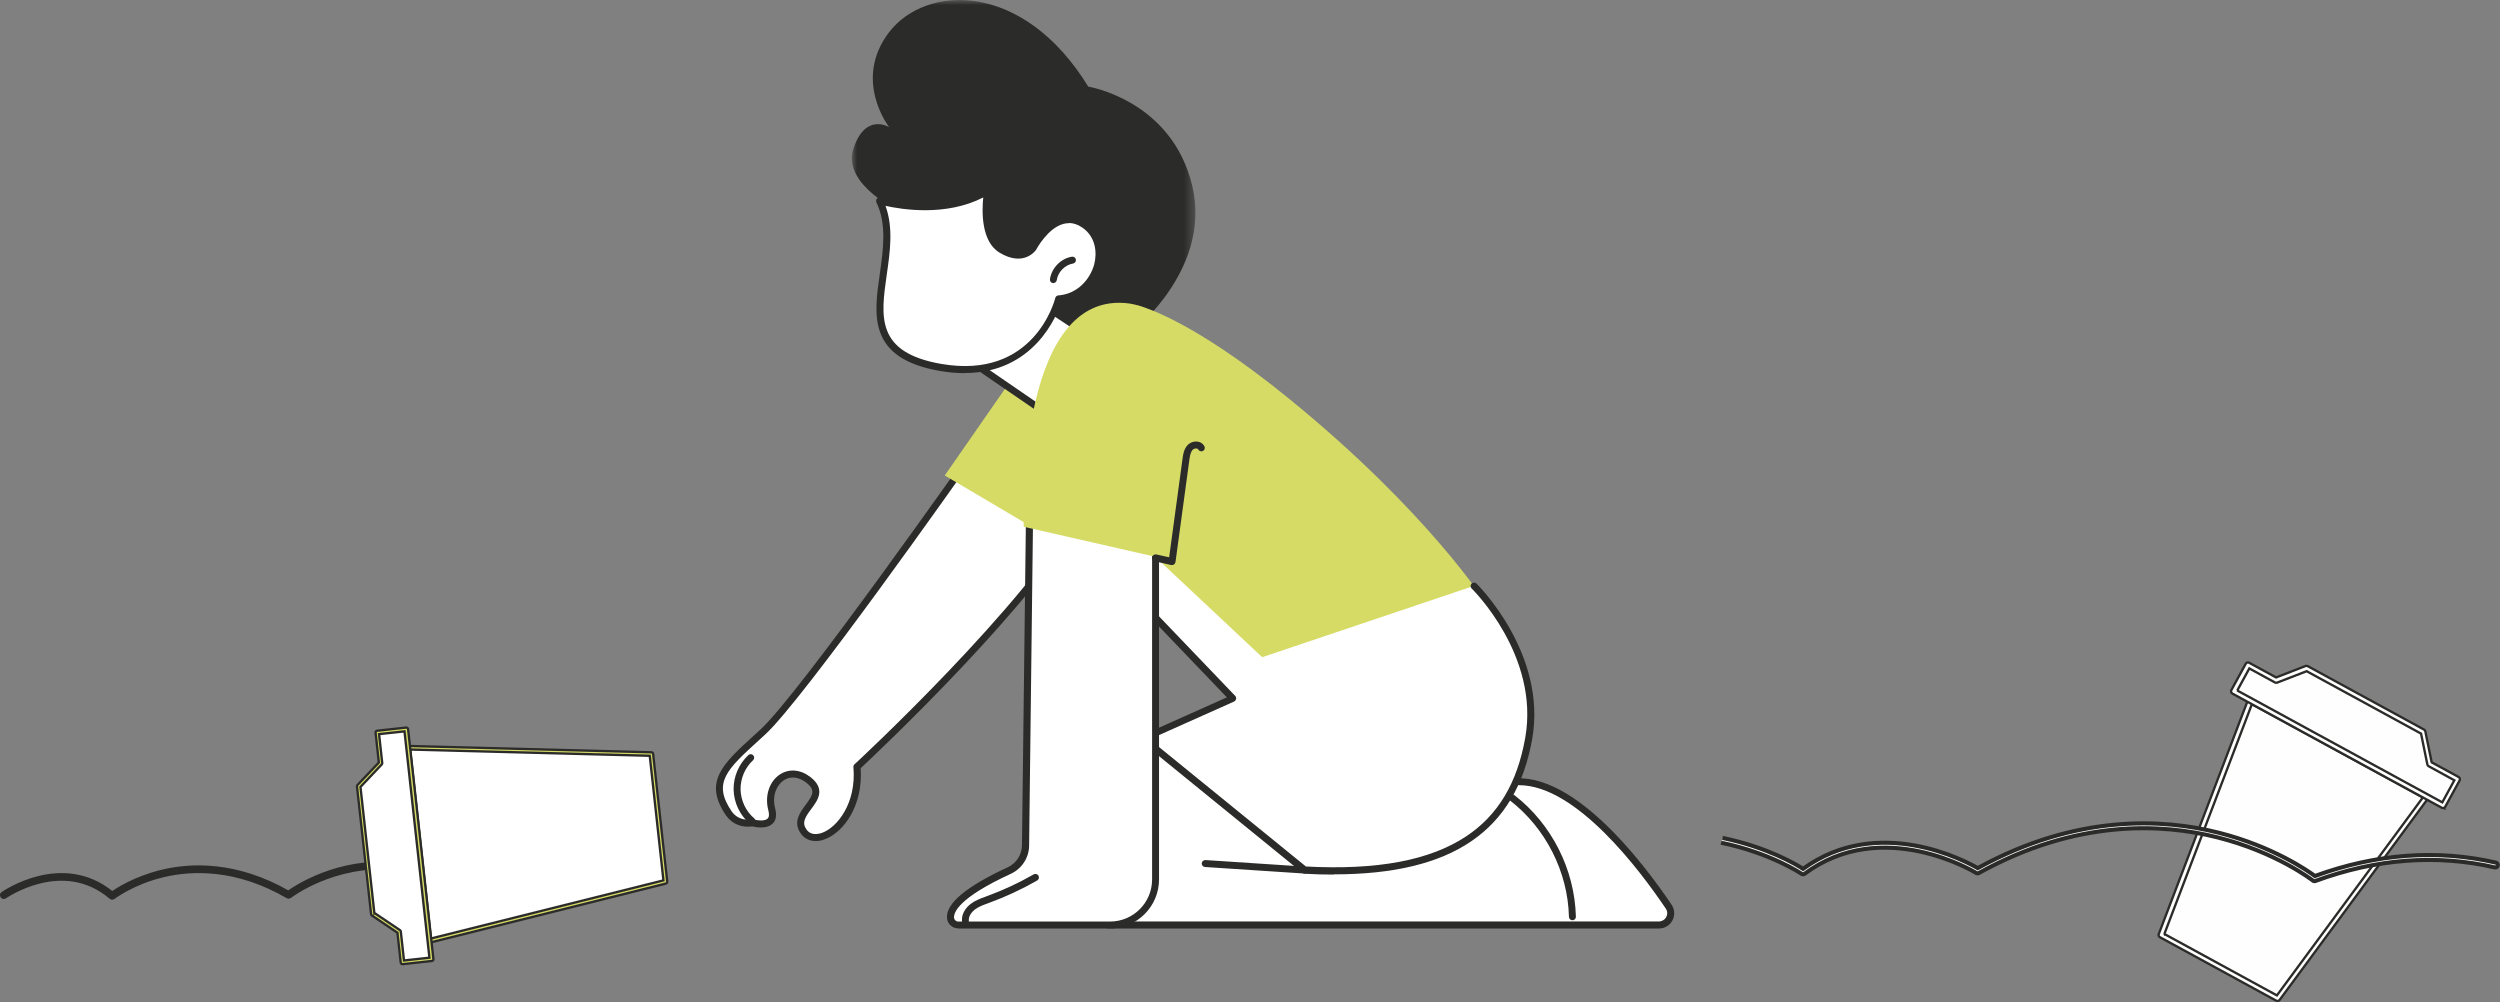 <svg xmlns="http://www.w3.org/2000/svg" xmlns:xlink="http://www.w3.org/1999/xlink" id="Layer_2" data-name="Layer 2" viewBox="0 0 244.75 98.12"><rect x="0" y="0" width="244.75" height="98.12" fill="#808080" stroke="none"/><defs><mask id="mask" x="83.4" y="0" width="33.64" height="34.68" maskUnits="userSpaceOnUse"><g id="y8vs6mb3xar"><path id="jfxj9eo22aq" d="M83.4,0h33.64v34.68h-33.64V0Z" style="fill: #fff; fill-rule: evenodd; stroke-width: 0px;"></path></g></mask></defs><g id="Layer_1-2" data-name="Layer 1"><g><path d="M211.57,91.54l11.4,6.22,14.58-19.78-17.23-9.4-8.75,22.96Z" style="fill: #fefefe; fill-rule: evenodd; stroke-width: 0px;"></path><path d="M237.55,77.98l-17.23-9.4-8.75,22.96,11.4,6.22,14.58-19.78Z" style="fill: none; stroke: #2b2b2a; stroke-width: .23px;"></path><path d="M222.97,98s-.08-.01-.12-.03l-11.4-6.22c-.11-.06-.15-.19-.11-.3l8.75-22.96c.05-.13.19-.19.31-.14.01,0,.02,0,.03.01l17.23,9.4c.12.06.16.21.1.33,0,.01-.01.02-.02.03l-14.57,19.78c-.05.06-.12.1-.2.1h0ZM211.88,91.43l11.03,6.02,14.29-19.38-16.74-9.13-8.57,22.5h0Z" style="fill: #fefefe; fill-rule: evenodd; stroke-width: 0px;"></path><path d="M222.97,98s-.08-.01-.12-.03l-11.4-6.22c-.11-.06-.15-.19-.11-.3l8.75-22.96c.05-.13.19-.19.31-.14.01,0,.02,0,.03.01l17.23,9.4c.12.06.16.21.1.33,0,.01-.01.02-.02.03l-14.57,19.78c-.05.06-.12.1-.2.1h0ZM211.88,91.43l11.03,6.02,14.29-19.38-16.74-9.13-8.57,22.5h0Z" style="fill: none; stroke: #2b2b2a; stroke-width: .23px;"></path><path d="M237.86,74.8l-.65-3.14-11.4-6.22-3,1.16-2.74-1.49-1.41,2.58,20.52,11.19,1.41-2.58-2.74-1.49Z" style="fill: #fefefe; fill-rule: evenodd; stroke-width: 0px;"></path><path d="M237.86,74.8l-.65-3.14-11.4-6.22-3,1.16-2.74-1.49-1.41,2.58,20.52,11.19,1.41-2.58-2.74-1.49Z" style="fill: none; stroke: #2b2b2a; stroke-width: .23px;"></path><path d="M239.19,79.12s-.08-.01-.12-.03l-20.52-11.19c-.06-.03-.1-.08-.12-.15-.02-.06-.01-.13.02-.19l1.41-2.58c.06-.12.21-.16.33-.1,0,0,0,0,0,0l2.64,1.44,2.89-1.12c.07-.02.14-.02.2.01l11.4,6.22c.06.03.11.09.12.17l.62,3.03,2.64,1.44c.12.07.16.21.1.33l-1.41,2.58c-.04.08-.12.13-.21.13h0ZM219.01,67.59l20.09,10.96,1.18-2.16-2.52-1.38c-.06-.03-.11-.09-.12-.16l-.62-3.03-11.2-6.11-2.89,1.12c-.07.02-.14.02-.2-.01l-2.52-1.38-1.18,2.16h0Z" style="fill: #fefefe; fill-rule: evenodd; stroke-width: 0px;"></path><path d="M239.19,79.12s-.08-.01-.12-.03l-20.52-11.19c-.06-.03-.1-.08-.12-.15-.02-.06-.01-.13.02-.19l1.41-2.58c.06-.12.21-.16.33-.1,0,0,0,0,0,0l2.64,1.44,2.89-1.12c.07-.02.14-.02.2.01l11.4,6.22c.06.03.11.09.12.17l.62,3.03,2.64,1.44c.12.07.16.21.1.33l-1.41,2.58c-.04.08-.12.13-.21.13h0ZM219.01,67.59l20.09,10.96,1.18-2.16-2.52-1.38c-.06-.03-.11-.09-.12-.16l-.62-3.03-11.2-6.11-2.89,1.12c-.07.02-.14.02-.2-.01l-2.52-1.38-1.18,2.16h0Z" style="fill: none; stroke: #2b2b2a; stroke-width: .23px;"></path><path d="M168.63,82.03c4.41.92,7.23,2.6,7.89,3.03,7.38-5.36,15.97-.73,17.1-.07,9.71-5.34,18.18-4.84,23.58-3.47,5.31,1.34,8.78,3.76,9.43,4.24,6-2.19,11.97-2.63,17.72-1.31.13.03.21.16.18.29-.03.13-.16.21-.29.18,0,0,0,0,0,0-5.7-1.31-11.62-.86-17.57,1.33-.08.03-.17.02-.24-.04-.04-.03-3.59-2.79-9.38-4.24-5.33-1.34-13.71-1.83-23.32,3.5-.08.04-.17.04-.25,0-.09-.06-9.18-5.61-16.82.08-.08.06-.2.06-.28,0-.03-.02-3.02-2.04-7.89-3.05" style="fill: #fefefe; fill-rule: evenodd; stroke-width: 0px;"></path><path d="M168.63,82.03c4.41.92,7.23,2.6,7.89,3.03,7.38-5.36,15.97-.73,17.1-.07,9.71-5.34,18.18-4.84,23.58-3.47,5.31,1.34,8.78,3.76,9.43,4.24,6-2.19,11.97-2.63,17.72-1.31.13.03.21.16.18.29-.03.13-.16.21-.29.18,0,0,0,0,0,0-5.7-1.31-11.62-.86-17.57,1.33-.08.03-.17.02-.24-.04-.04-.03-3.59-2.79-9.38-4.24-5.33-1.34-13.71-1.83-23.32,3.5-.08.04-.17.04-.25,0-.09-.06-9.18-5.61-16.82.08-.08.06-.2.06-.28,0-.03-.02-3.02-2.04-7.89-3.05" style="fill: none; stroke: #2b2b2a; stroke-width: .4px;"></path><path d="M95.58,43.87s-17.03,24.26-20.89,27.79c-3.51,3.21-5.55,4.74-3.35,7.97.43.63,1.16,1,1.92.96l.44-.02s2.36.65,1.84-1.32c-.65-2.49,1.51-4.5,3.59-2.9,2.35,1.82-1.83,3.09-.47,5.04,1.37,1.95,5.7-1,5.23-6.32,0,0,17.36-16.06,22.25-25.49l-10.57-5.72h0Z" style="fill: #fff; fill-rule: evenodd; stroke-width: 0px;"></path><path d="M79.86,82.34c.28,0,.57-.05.87-.17,1.92-.7,3.78-3.37,3.53-6.96,1.56-1.46,17.55-16.51,22.2-25.46.09-.17.02-.37-.14-.46l-10.57-5.72c-.15-.08-.34-.04-.44.1-.17.24-17.05,24.27-20.84,27.73l-.59.54c-3.15,2.86-5.05,4.59-2.81,7.88.5.73,1.34,1.15,2.22,1.11l.39-.02c.29.07,1.38.29,1.96-.28.34-.33.42-.82.25-1.47-.34-1.31.18-2.33.84-2.77.65-.43,1.46-.35,2.2.23.95.73.65,1.22-.05,2.16-.56.76-1.27,1.7-.49,2.81.34.49.86.75,1.47.75h0ZM105.69,49.73c-5.02,9.31-21.85,24.94-22.03,25.09-.08.07-.12.18-.11.28.31,3.55-1.6,5.9-3.06,6.43-.39.14-1.11.29-1.54-.33-.47-.67-.13-1.2.48-2.01.61-.82,1.44-1.93-.08-3.11-.98-.76-2.1-.85-3-.26-1.04.69-1.5,2.1-1.13,3.51.07.27.12.63-.07.81-.28.28-1.03.18-1.35.09-.04,0-.07-.01-.11-.01l-.44.02c-.64.03-1.26-.28-1.62-.81-1.91-2.8-.46-4.11,2.7-6.99l.59-.54c3.68-3.36,18.85-24.88,20.76-27.59l10.01,5.41h0Z" style="fill: #2b2b2a; fill-rule: evenodd; stroke-width: 0px;"></path><path d="M73.62,80.72c.19,0,.34-.15.34-.34,0-.1-.04-.2-.12-.26-.83-.71-1.31-1.74-1.34-2.83-.01-1.09.44-2.14,1.24-2.88.13-.14.13-.35-.01-.48-.12-.12-.32-.13-.45-.02-.94.87-1.48,2.11-1.46,3.39.03,1.29.61,2.5,1.58,3.34.06.05.14.08.22.08" style="fill: #2b2b2a; fill-rule: evenodd; stroke-width: 0px;"></path><path d="M101.6,33.44l-9.11,13.11,13.66,8.07,5.74-13.61-10.29-7.56Z" style="fill: #d6db66; fill-rule: evenodd; stroke-width: 0px;"></path><g style="mask: url(#mask);"><path d="M88.29,20.8s-5.91-2.67-4.74-6.24c1.16-3.57,3.5-2.11,3.5-2.11,0,0-3.59-4.59-.02-9.28,3.57-4.69,13.11-5.12,19.51,5.31,0,0,8.2,1.31,10.19,9.75,1.99,8.45-6.37,15.38-9.24,16.41-2.87,1.02-19.2-13.83-19.2-13.83" style="fill: #2b2b2a; fill-rule: evenodd; stroke-width: 0px;"></path></g><path d="M109.46,34.68l-7.56-5.02-7.18,5.49,9.4,6.45,5.35-6.92Z" style="fill: #fff; fill-rule: evenodd; stroke-width: 0px;"></path><g><path d="M104.11,41.95c.11,0,.21-.05.27-.13l5.35-6.92c.12-.15.09-.36-.06-.48,0,0-.01-.01-.02-.02l-7.56-5.02c-.12-.08-.28-.08-.4.01l-7.18,5.49c-.15.12-.18.33-.06.48.02.03.05.05.07.07l9.4,6.45c.06.04.12.06.19.06h0ZM108.96,34.77l-4.93,6.37-8.74-6,6.61-5.05,7.05,4.68h0Z" style="fill: #2b2b2a; fill-rule: evenodd; stroke-width: 0px;"></path><path d="M101.12,24.28s2.19-4.23,5.03-2.28c2.85,1.95,1.21,6.99-2.52,7.27,0,0-2.1,8.33-11.53,6.7-10.75-1.85-3.09-10.29-6-16.32,0,0,6.03,1.81,10.58-.95,0,0-.8,4.44,1.34,5.73,2.14,1.3,3.09-.14,3.09-.14" style="fill: #fff; fill-rule: evenodd; stroke-width: 0px;"></path><path d="M94.44,36.52c6.83,0,9.06-5.7,9.45-6.93,2.1-.27,3.45-1.93,3.88-3.52.47-1.76-.07-3.43-1.43-4.35-.77-.53-1.57-.69-2.38-.49-1.8.45-3,2.61-3.14,2.88-.1.13-.89,1.08-2.62.03-1.91-1.16-1.19-5.34-1.18-5.38.02-.13-.03-.27-.14-.34-.11-.08-.26-.08-.37-.01-4.36,2.65-10.24.94-10.3.92-.18-.05-.37.05-.43.23-.02.08-.02.17.02.25,1.03,2.14.67,4.62.33,7.02-.58,4.06-1.19,8.27,5.92,9.49.86.15,1.65.21,2.4.21M104.64,21.83c.44,0,.88.15,1.32.45,1.32.91,1.46,2.46,1.16,3.61-.38,1.41-1.61,2.89-3.5,3.03-.15,0-.27.11-.31.26-.08.33-2.14,8-11.14,6.45-6.45-1.11-5.94-4.64-5.36-8.72.33-2.27.66-4.61-.12-6.76,1.64.37,5.92,1.05,9.57-.82-.14,1.36-.21,4.31,1.59,5.4,2.39,1.45,3.54-.23,3.56-.24,0-.01.01-.02.02-.03.01-.02,1.13-2.15,2.71-2.55.17-.04.34-.06.5-.06" style="fill: #2b2b2a; fill-rule: evenodd; stroke-width: 0px;"></path><path d="M103.12,27.71c.17,0,.31-.12.34-.29.11-.79.8-1.49,1.59-1.62.19-.03.31-.21.28-.39s-.21-.31-.39-.28c-1.09.18-1.99,1.11-2.15,2.2-.03.19.1.36.29.39.02,0,.04,0,.05,0" style="fill: #2b2b2a; fill-rule: evenodd; stroke-width: 0px;"></path><path d="M115.02,72.4s-8.88,2.1-11.04,11.91c-.71,3.21,1.74,6.26,5.03,6.26h53.4c.93,0,1.47-1.03.96-1.8-2.75-4.08-9.89-13.55-15.98-12.08-7.73,1.87-32.36-4.28-32.36-4.28" style="fill: #fff; fill-rule: evenodd; stroke-width: 0px;"></path><path d="M109.01,90.9h53.4c.56,0,1.06-.3,1.32-.79.26-.49.23-1.08-.08-1.54-2.82-4.18-10.06-13.74-16.35-12.22-.99.24-2.27.34-3.75.34-9.79,0-28.23-4.57-28.45-4.62-.05-.01-.11-.02-.16,0-.09.02-9.11,2.26-11.3,12.17-.36,1.63.04,3.33,1.08,4.62,1.04,1.3,2.61,2.05,4.28,2.05M148.71,76.87c5.59,0,11.83,8.31,14.37,12.08.17.25.19.56.04.83-.14.27-.42.43-.72.43h-53.4c-1.46,0-2.83-.66-3.74-1.79-.92-1.14-1.26-2.63-.95-4.05,1.98-9,9.84-11.39,10.71-11.62,1.85.46,24.86,6.09,32.44,4.26.41-.1.83-.15,1.24-.15" style="fill: #2b2b2a; fill-rule: evenodd; stroke-width: 0px;"></path><path d="M153.94,90.09h.01c.19,0,.34-.16.33-.35-.12-4.63-2.38-9.09-6.05-11.92-.16-.1-.37-.06-.47.1-.09.14-.07.33.06.44,3.5,2.71,5.67,6.97,5.78,11.4,0,.19.16.33.34.33M127.72,85.52c.18,0,.33-.14.34-.32.01-.19-.13-.35-.32-.36,0,0,0,0,0,0l-9.73-.64c-.19,0-.35.13-.36.32-.01.19.13.35.32.36,0,0,0,0,0,0l9.73.64h.02" style="fill: #2b2b2a; fill-rule: evenodd; stroke-width: 0px;"></path><path d="M145.56,59.17l-22.36,7.7-21.6-20.33,9.78-16.63s4.86,1,14.9,9.19c13.63,11.11,19.27,20.06,19.27,20.06" style="fill: #d6db66; fill-rule: evenodd; stroke-width: 0px;"></path><path d="M144.3,57.38s6.83,6.6,5.35,14.92c-1.47,8.33-7,13.68-21.94,12.88l-15.83-12.88,8.79-3.93-16.09-16.8,3.94-1.35,15.05,14.12,20.72-6.98h0Z" style="fill: #fff; fill-rule: evenodd; stroke-width: 0px;"></path><path d="M130.58,85.6c11.63,0,17.82-4.25,19.42-13.24,1.49-8.41-5.39-15.16-5.45-15.23-.14-.13-.35-.13-.48,0-.13.14-.13.35,0,.48h0c.07.06,6.68,6.57,5.25,14.62-.78,4.43-2.67,7.58-5.77,9.64-3.55,2.36-8.69,3.33-15.7,2.96l-15.31-12.45,8.28-3.7c.17-.08.25-.28.17-.46-.02-.03-.04-.07-.06-.09l-15.72-16.41,3.44-1.17c.18-.05.29-.24.24-.42-.05-.18-.24-.29-.42-.24-.01,0-.03,0-.04.01l-3.95,1.35c-.18.06-.28.26-.21.44.02.05.04.09.08.13l15.76,16.45-8.34,3.73c-.11.05-.18.15-.2.27-.01.12.03.23.12.31l15.83,12.88c.06.05.13.07.2.08.99.06,1.95.08,2.88.08" style="fill: #2b2b2a; fill-rule: evenodd; stroke-width: 0px;"></path><path d="M98.82,85.23c.95-.44,1.57-1.39,1.58-2.45l.44-36.23,12.29,3.09v36.46c0,2.46-2,4.46-4.46,4.46h-14.85c-.39,0-.72-.3-.76-.69-.07-.81.75-2.34,5.76-4.65" style="fill: #fff; fill-rule: evenodd; stroke-width: 0px;"></path><path d="M93.81,90.9h14.85c2.65,0,4.81-2.15,4.81-4.81v-36.46c0-.16-.11-.29-.26-.33l-12.3-3.09c-.18-.05-.37.06-.41.24,0,.03-.01.06-.01.08l-.44,36.23c-.01.92-.55,1.75-1.38,2.14-4.07,1.88-6.08,3.55-5.96,4.99.05.56.53,1,1.1,1h0ZM112.79,49.9v36.2c0,2.28-1.85,4.12-4.12,4.12h-14.85c-.22,0-.4-.16-.42-.37-.04-.51.42-1.94,5.57-4.31,1.07-.5,1.77-1.57,1.78-2.75l.43-35.8,11.62,2.92h0Z" style="fill: #2b2b2a; fill-rule: evenodd; stroke-width: 0px;"></path><path d="M94.51,90.51s.02,0,.03,0c.19-.02.33-.18.31-.37,0,0,0,0,0,0-.04-.44.27-.85.58-1.09.36-.28.8-.44,1.27-.61l.11-.04c1.64-.6,3.22-1.34,4.73-2.2.16-.09.22-.3.13-.47-.09-.16-.3-.22-.47-.13-1.48.85-3.03,1.57-4.63,2.15l-.1.04c-.5.18-1.01.37-1.45.71-.58.45-.9,1.08-.84,1.69.02.18.17.31.34.31" style="fill: #2b2b2a; fill-rule: evenodd; stroke-width: 0px;"></path><path d="M114.87,54.91l-14.65-3.34s-.82-22.66,9.85-21.91c10.67.76,4.8,25.25,4.8,25.25" style="fill: #d6db66; fill-rule: evenodd; stroke-width: 0px;"></path><path d="M114.74,55.32c.07,0,.14-.02.19-.06.08-.05.13-.14.15-.23l1.36-10.02c.06-.41.12-.76.33-.98.1-.1.25-.14.39-.12.07.01.12.04.14.08.08.17.29.24.45.17.17-.08.25-.28.17-.45,0,0,0,0,0,0-.12-.25-.36-.43-.64-.47-.36-.06-.73.06-.99.31-.39.4-.47.95-.52,1.36l-1.31,9.65-1.25-.28c-.18-.04-.37.07-.41.26-.04.18.07.37.26.41h0l1.61.37s.05,0,.08,0" style="fill: #2b2b2a; fill-rule: evenodd; stroke-width: 0px;"></path><path d="M10.98,87.88s-.08-.01-.11-.04c-4.72-4.03-10.34-.09-10.4-.06-.08.06-.19.04-.24-.04,0,0,0,0,0,0-.06-.08-.04-.19.04-.24.06-.04,5.81-4.07,10.72-.02.45-.33,2.2-1.49,4.89-2.14,2.83-.68,7.26-.86,12.35,2.06.67-.48,4.81-3.28,10.44-2.79.1.01.17.09.16.19,0,.09-.09.16-.18.16,0,0,0,0,0,0-5.98-.52-10.24,2.75-10.29,2.79-.06.04-.13.05-.19.01-5.03-2.92-9.4-2.74-12.18-2.08-3.02.72-4.87,2.15-4.89,2.16-.03.02-.07.04-.11.04" style="fill: #d6db66; fill-rule: evenodd; stroke-width: 0px;"></path><path d="M10.98,87.88s-.08-.01-.11-.04c-4.72-4.03-10.34-.09-10.4-.06-.08.06-.19.04-.24-.04,0,0,0,0,0,0-.06-.08-.04-.19.04-.24.06-.04,5.81-4.07,10.72-.02.45-.33,2.2-1.49,4.89-2.14,2.83-.68,7.26-.86,12.35,2.06.67-.48,4.81-3.28,10.44-2.79.1.01.17.09.16.19,0,.09-.09.16-.18.16,0,0,0,0,0,0-5.98-.52-10.24,2.75-10.29,2.79-.06.04-.13.05-.19.01-5.03-2.92-9.4-2.74-12.18-2.08-3.02.72-4.87,2.15-4.89,2.16-.03.02-.07.04-.11.04h0Z" style="fill: none; stroke: #2b2b2a; stroke-width: .4px;"></path></g><path d="M39.96,73.2l2.08,18.9,23.1-5.78-1.38-12.5-23.8-.62Z" style="fill: #fff; fill-rule: evenodd; stroke-width: 0px;"></path><path d="M39.96,73.2l2.08,18.9,23.1-5.78-1.38-12.5-23.8-.62Z" style="fill: none; stroke: #2b2b2a; stroke-width: .23px;"></path><g><path d="M42.04,92.28c-.09,0-.16-.07-.17-.15l-2.08-18.9c0-.05.01-.1.05-.14.03-.04.08-.06.13-.06l23.8.62c.09,0,.16.07.17.16l1.38,12.5c0,.09-.05.17-.13.19l-23.1,5.78s-.03,0-.04,0ZM40.15,73.38l2.04,18.5,22.76-5.69-1.34-12.2-23.45-.61h0Z" style="fill: #d6db66; fill-rule: evenodd; stroke-width: 0px;"></path><path d="M42.04,92.28c-.09,0-.16-.07-.17-.15l-2.08-18.9c0-.05.01-.1.05-.14.03-.04.08-.06.13-.06l23.8.62c.09,0,.16.07.17.16l1.38,12.5c0,.09-.05.17-.13.19l-23.1,5.78s-.03,0-.04,0ZM40.15,73.38l2.04,18.5,22.76-5.69-1.34-12.2-23.45-.61h0Z" style="fill: none; stroke: #2b2b2a; stroke-width: .23px;"></path></g><path d="M37.26,74.71l-2.14,2.26,1.38,12.51,2.58,1.74.33,3,2.83-.31-2.47-22.51-2.83.31.33,3Z" style="fill: #fff; fill-rule: evenodd; stroke-width: 0px;"></path><path d="M37.26,74.71l-2.14,2.26,1.38,12.51,2.58,1.74.33,3,2.83-.31-2.47-22.51-2.83.31.33,3Z" style="fill: none; stroke: #2b2b2a; stroke-width: .23px;"></path><g><path d="M39.4,94.39c-.09,0-.16-.07-.17-.15l-.32-2.93-2.51-1.69s-.07-.07-.07-.12l-1.38-12.51c0-.05.01-.1.05-.14l2.09-2.2-.32-2.92s0-.09.04-.13c.03-.04.07-.06.12-.06l2.83-.31c.09,0,.18.06.19.15l2.48,22.51s0,.09-.04.13c-.03.04-.07.06-.12.06l-2.83.31s-.01,0-.02,0h0ZM36.66,89.38l2.51,1.69s.07.07.07.13l.31,2.83,2.49-.27-2.44-22.16-2.49.27.31,2.83c0,.05-.01.1-.05.14l-2.08,2.2,1.36,12.35Z" style="fill: #d6db66; fill-rule: evenodd; stroke-width: 0px;"></path><path d="M39.4,94.39c-.09,0-.16-.07-.17-.15l-.32-2.93-2.51-1.69s-.07-.07-.07-.12l-1.38-12.51c0-.05.01-.1.05-.14l2.09-2.2-.32-2.92s0-.09.04-.13c.03-.04.07-.06.12-.06l2.83-.31c.09,0,.18.06.19.15l2.48,22.51s0,.09-.04.13c-.03.04-.07.06-.12.06l-2.83.31s-.01,0-.02,0h0ZM36.66,89.38l2.51,1.69s.07.07.07.13l.31,2.83,2.49-.27-2.44-22.16-2.49.27.31,2.83c0,.05-.01.1-.05.14l-2.08,2.2,1.36,12.35Z" style="fill: none; stroke: #2b2b2a; stroke-width: .23px;"></path></g></g></g></svg>